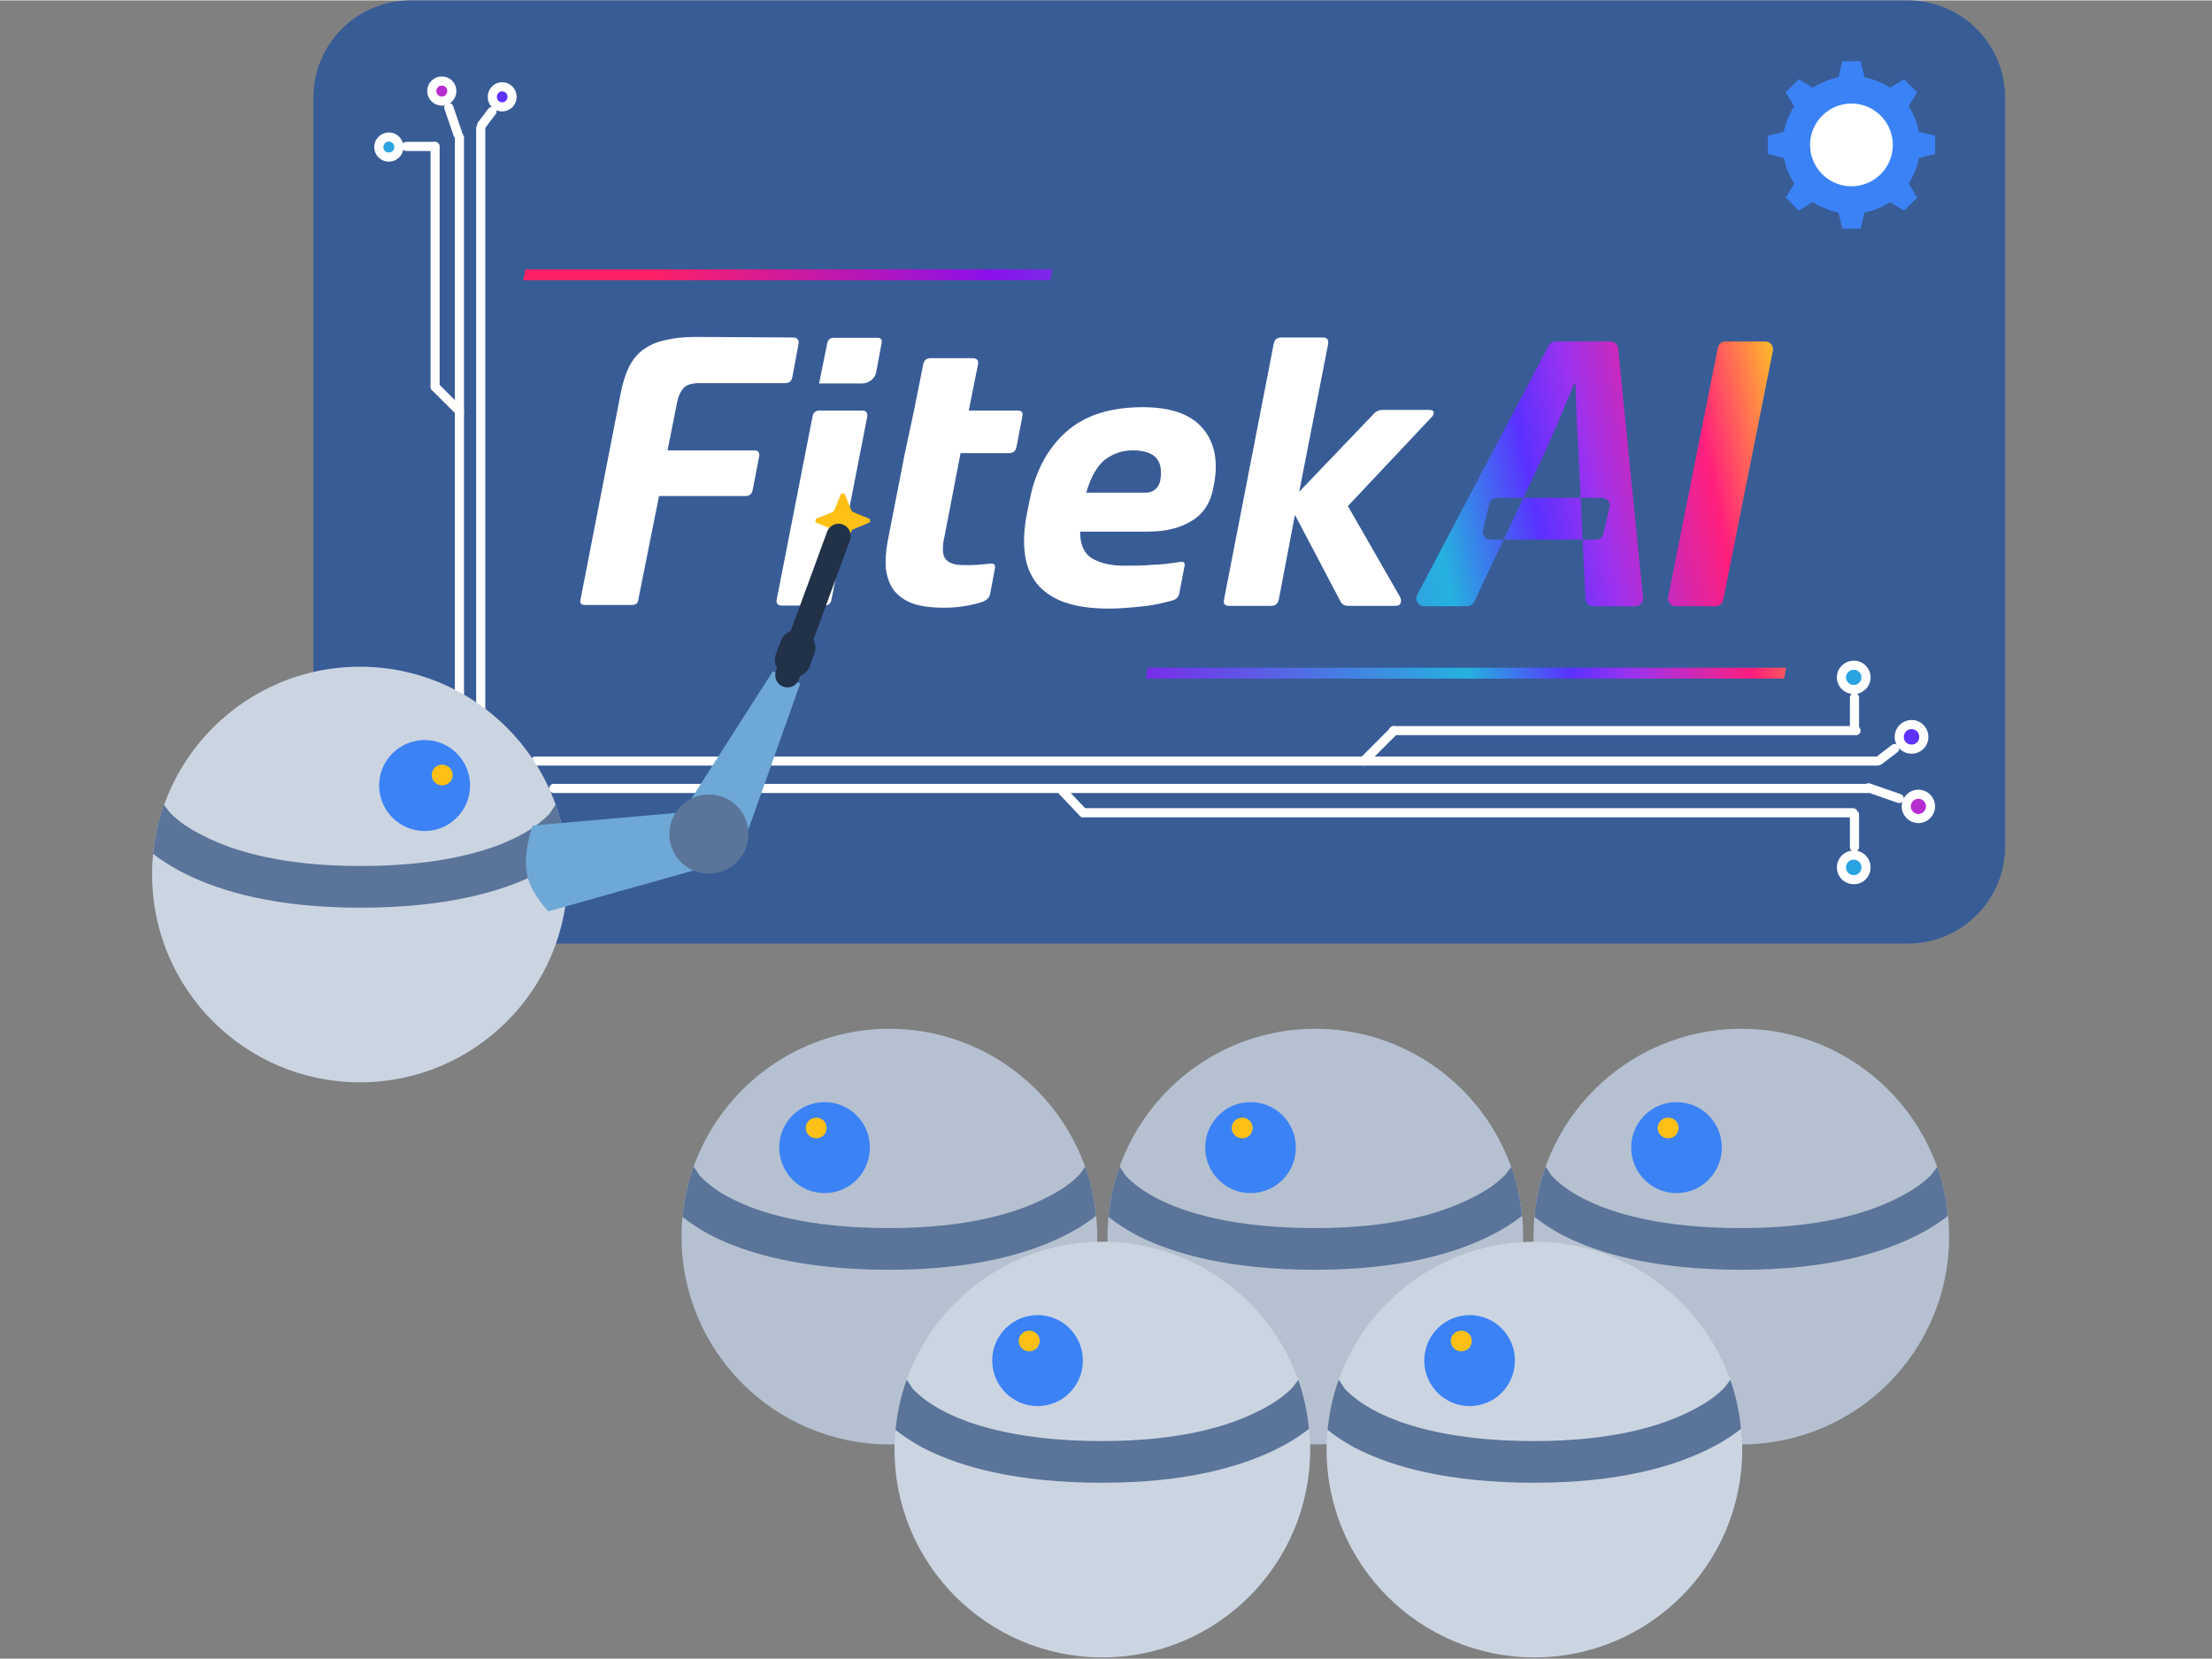 <svg version="1.2" xmlns="http://www.w3.org/2000/svg" viewBox="0 0 727 545" width="536" height="402">
	<rect x="0" y="0" width="727" height="545" fill="#808080" stroke="none"/>
	<title>fitekai</title>
	<defs>
		<clipPath clipPathUnits="userSpaceOnUse" id="cp1">
			<path d="m172.64 88.41h173.16l-0.64 3.57h-173.16zm204.58 130.93h209.78l-0.64 3.58h-209.78zm173.56-20.22c-1.61 0-2.83-1.48-2.51-3.07l16.32-81.89c0.24-1.2 1.3-2.06 2.52-2.06h13.05c1.62 0 2.84 1.48 2.52 3.07l-16.33 81.88c-0.24 1.2-1.29 2.07-2.52 2.07zm-82.72 0c-1.93 0-3.17-2.06-2.27-3.77l43.2-81.88c0.45-0.85 1.32-1.37 2.27-1.37h18.02c1.32 0 2.43 1 2.56 2.31l8.16 81.89c0.15 1.51-1.04 2.82-2.55 2.82h-13.81c-1.37 0-2.5-1.08-2.56-2.45l-0.94-19.44h4.36c1.19 0 2.22-0.82 2.5-1.99l2-8.61c0.38-1.61-0.84-3.15-2.5-3.15h-7.02l-0.55-11.48q-0.27-6.54-0.67-12.81-0.26-6.12-0.4-12.76c0-0.18-0.14-0.32-0.32-0.32-0.13 0-0.25 0.08-0.3 0.2q-2.76 6.57-5.39 12.88-2.67 6.27-5.74 12.81l-5.43 11.48h-8.7c-1.18 0-2.21 0.81-2.49 1.96l-2.09 8.62c-0.4 1.61 0.83 3.17 2.49 3.17h4.29l-9.66 20.42c-0.43 0.89-1.33 1.47-2.32 1.47zm52.08-21.89l-0.66-13.75h-18.8l-6.5 13.75z"/>
		</clipPath>
		<linearGradient id="g1" x2="1" gradientUnits="userSpaceOnUse" gradientTransform="matrix(647.994,-130.246,46.829,232.981,96.453,229.038)">
			<stop offset=".22" stop-color="#ff2066"/>
			<stop offset=".383" stop-color="#8b10ec"/>
			<stop offset=".572" stop-color="#25b2de"/>
			<stop offset=".622" stop-color="#5a31ff"/>
			<stop offset=".652" stop-color="#9c32ef"/>
			<stop offset=".71" stop-color="#ff1f7d"/>
			<stop offset=".757" stop-color="#ffc525"/>
		</linearGradient>
	</defs>
	<style>
		.s0 { fill: #385c96 } 
		.s1 { fill: #2ba3e2;stroke: #ffffff;stroke-width: 3 } 
		.s2 { fill: #b62dd0;stroke: #ffffff;stroke-width: 3 } 
		.s3 { fill: #5e31ff;stroke: #ffffff;stroke-width: 3 } 
		.s4 { fill: none;stroke: #ffffff;stroke-linecap: round;stroke-width: 3 } 
		.s5 { fill: url(#g1) } 
		.s6 { fill: #ffffff } 
		.s7 { fill: #b5c1d0 } 
		.s8 { fill: #3b82f6 } 
		.s9 { fill: #fec017 } 
		.s10 { fill: #5a749a } 
		.s11 { fill: #cbd5e1 } 
		.s12 { fill: #6ea8d6 } 
		.s13 { fill: none;stroke: #213148;stroke-linecap: round;stroke-width: 8 } 
		.s14 { fill: #213148 } 
	</style>
	<path fill-rule="evenodd" class="s0" d="m103 278v-246c0-17.7 14.3-32 32-32h492c17.7 0 32 14.3 32 32v246c0 17.7-14.3 32-32 32h-492c-17.7 0-32-14.3-32-32z"/>
	<path fill-rule="evenodd" class="s1" d="m127.8 51.5c-1.8 0-3.3-1.4-3.3-3.3 0-1.8 1.5-3.3 3.3-3.3 1.8 0 3.3 1.5 3.3 3.3 0 1.9-1.5 3.3-3.3 3.3z"/>
	<path fill-rule="evenodd" class="s2" d="m145.2 33.1c-1.8 0-3.3-1.5-3.3-3.3 0-1.8 1.5-3.3 3.3-3.3 1.9 0 3.3 1.5 3.3 3.3 0 1.8-1.4 3.3-3.3 3.3z"/>
	<path fill-rule="evenodd" class="s3" d="m165 35c-1.8 0-3.2-1.5-3.2-3.3 0-1.8 1.4-3.3 3.2-3.3 1.9 0 3.3 1.5 3.3 3.3 0 1.8-1.4 3.3-3.3 3.3z"/>
	<path class="s4" d="m143 48v79"/>
	<path class="s4" d="m151 45v196"/>
	<path class="s4" d="m158 42v195"/>
	<path class="s4" d="m133.5 48h9.3"/>
	<path class="s4" d="m147.5 35.2l3 8.8"/>
	<path class="s4" d="m161.7 36.5l-3.4 4.5"/>
	<path class="s4" d="m143 127l8 8"/>
	<path fill-rule="evenodd" class="s1" d="m605.2 285c0 2.2 1.8 4 4.1 4 2.2 0 4-1.8 4-4 0-2.3-1.8-4.1-4-4.1-2.3 0-4.1 1.8-4.1 4.1z"/>
	<path fill-rule="evenodd" class="s1" d="m605.2 222.5c0-2.2 1.8-4 4.1-4 2.2 0 4 1.8 4 4 0 2.2-1.8 4-4 4-2.3 0-4.1-1.8-4.1-4z"/>
	<path fill-rule="evenodd" class="s2" d="m626.5 264.9c0 2.2 1.8 4 4 4 2.2 0 4-1.8 4-4 0-2.2-1.8-4-4-4-2.2 0-4 1.8-4 4z"/>
	<path fill-rule="evenodd" class="s3" d="m624.2 242.1c0 2.2 1.8 4 4.1 4 2.2 0 4-1.8 4-4 0-2.3-1.8-4.1-4-4.1-2.3 0-4.1 1.8-4.1 4.1z"/>
	<path class="s4" d="m609 267h-253"/>
	<path class="s4" d="m610 240h-152"/>
	<path class="s4" d="m614 259h-432"/>
	<path class="s4" d="m617 250h-441"/>
	<path class="s4" d="m609.5 278.3v-10.7"/>
	<path class="s4" d="m609.5 229.1v10.7"/>
	<path class="s4" d="m624.2 262.3l-10.1-3.5"/>
	<path class="s4" d="m622.7 245.9l-5.1 3.9"/>
	<path class="s4" d="m458.2 240l-10 10"/>
	<path class="s4" d="m356 267l-7.1-7.5"/>
	<g id="Clip-Path" clip-path="url(#cp1)">
		<g>
			<path class="s5" d="m-71.2 83.8l804.9-70.5 18.3 208.1-805 70.5z"/>
		</g>
	</g>
	<path class="s6" d="m260.9 110.8c1.3 0.1 1.8 0.9 1.5 2.4l-2 10.7q-0.4 1.9-2.4 1.9h-28c-2.6 0-4.4 0.5-5.4 1.7-1.1 1.2-1.8 3-2.2 5.3l-3 15.1h28.4c1.4 0 1.9 0.6 1.7 2l-2.1 10.9c-0.3 1.5-1 2.1-2.5 2.1h-28.3l-6.8 34c-0.1 1.3-0.9 1.8-2.2 1.8h-15.3c-1.3 0-1.8-0.6-1.5-1.8l13.2-67.8q1-5.1 2.7-8.6c1.2-2.3 2.7-4.3 4.7-5.7 1.9-1.4 4.2-2.5 7.1-3.1 2.8-0.7 6.1-1.1 10-1.1z"/>
	<path class="s6" d="m267 137c0.2-1.5 1-2.2 2.4-2.2h13.9c1.4 0 1.9 0.7 1.7 2.2l-11.7 59.8c-0.2 1.4-1 2.1-2.4 2.1h-13.9c-1.4 0-2-0.7-1.7-2.1z"/>
	<path class="s6" d="m300.4 134.8l3-15c0.2-1.4 1-2.2 2.4-2.2h13.9c1.4 0 2 0.8 1.7 2.2l-3 15h16c1.4 0 1.9 0.6 1.6 2l-1.9 9.9c-0.3 1.4-1 2.1-2.5 2.1h-15.9l-5.3 27.5c-0.4 1.5-0.5 3-0.5 4.1 0 1.2 0.2 2.2 0.7 3 0.6 0.8 1.3 1.3 2.4 1.7 1 0.4 2.4 0.5 4.3 0.5 1.4 0 2.8 0 4.1-0.1 1.4-0.1 2.8-0.3 4.1-0.4 1.3-0.1 1.7 0.5 1.5 1.6l-1.6 8.5q-0.4 1.6-2.3 2.4-2.5 0.9-6.2 1.5c-2.4 0.4-4.7 0.5-6.9 0.5-4.2 0-7.5-0.5-10.1-1.4-2.6-1-4.7-2.5-6.1-4.3-1.4-1.9-2.2-4.1-2.6-6.8-0.3-2.8-0.1-5.8 0.5-9.1l5.7-29.2z"/>
	<path class="s6" d="m395.5 140.9c-3.9-4.8-10.5-7.2-19.9-7.2q-16.2 0-25.3 8.2c-6.1 5.5-10.1 13-11.9 22.4l-0.8 3.9c-1 5-1.3 9.4-0.8 13.4 0.4 3.9 1.8 7.3 3.9 10 2.2 2.7 5.2 4.8 9.1 6.2 3.9 1.4 8.8 2.1 14.8 2.1 3.2 0 6.7-0.3 10.5-0.7 3.6-0.3 7.1-1.1 10.3-2 1.3-0.4 2-1.2 2.2-2.4l1.7-8.8c0.3-1.3-0.4-1.7-1.7-1.4-2.6 0.4-5.5 0.8-8.8 0.9-3.2 0.3-6.3 0.3-9.4 0.3-4.7 0-8.3-1-10.8-2.6-2.5-1.7-3.6-4.6-3.6-8.6h22.3q8.7 0 14.3-3.5c3.9-2.3 6.3-6 7.2-11 1.7-8.1 0.6-14.4-3.3-19.2zm-14.2 17.1q-0.4 1.7-1.6 2.7c-0.8 0.7-1.8 1.1-3.2 1.1h-19.5c1.5-5.1 3.5-8.7 6.1-10.8 2.8-2.1 5.7-3.1 9.2-3.1 3.8 0 6.4 0.9 7.8 2.6 1.4 1.7 1.8 4.1 1.2 7.5z"/>
	<path class="s6" d="m443 166.2l17.1 29.8c0.4 0.8 0.5 1.4 0.2 2.1-0.2 0.6-0.7 0.9-1.7 0.9h-15.4c-1.3 0-2.1-0.5-2.6-1.4l-15-28.5-5.3 27.8c-0.3 1.4-1.1 2.1-2.5 2.1h-13.8c-1.5 0-2-0.7-1.7-2.1l16.3-83.9c0.3-1.5 1-2.2 2.5-2.2h13.7c1.4 0 1.9 0.7 1.7 2.2l-9.5 48.5 24.3-25.4c0.7-0.9 1.8-1.5 3.1-1.5h15.4c0.9 0 1.4 0.3 1.4 0.8 0.1 0.5-0.2 1.2-0.9 1.8z"/>
	<path class="s6" d="m269.2 125.9l2.7-13.3c0.2-1.1 1-1.7 2.1-1.7h14.6c0.8 0 1.3 0.6 1.2 1.4l-1.8 9.8c-0.4 2.2-2.4 3.8-4.7 3.8z"/>
	<path class="s7" d="m572.3 474.6c-37.7 0-68.3-30.6-68.3-68.3 0-37.7 30.6-68.3 68.3-68.3 37.7 0 68.3 30.6 68.3 68.3 0 37.7-30.6 68.3-68.3 68.3z"/>
	<path fill-rule="evenodd" class="s8" d="m551 392c8.3 0 14.9-6.7 14.9-15 0-8.2-6.6-14.9-14.9-14.9-8.2 0-14.9 6.7-14.9 14.9 0 8.3 6.7 15 14.9 15z"/>
	<path fill-rule="evenodd" class="s9" d="m548.3 374c1.9 0 3.4-1.5 3.4-3.4 0-1.9-1.5-3.4-3.4-3.4-1.9 0-3.5 1.5-3.5 3.4 0 1.9 1.6 3.4 3.5 3.4z"/>
	<path class="s10" d="m508 383.3c-1.9 5.2-3.1 10.7-3.7 16.5 2.5 2 5.7 4.2 10 6.4 11.4 5.7 29.6 11 58 11 27.5 0 45.6-5.3 57.1-11 4.7-2.3 8.3-4.7 10.8-6.7-0.5-5.6-1.7-11-3.5-16.1l-1.6 2.1q0 0 0 0-0.1 0.1-0.3 0.4c-0.4 0.4-1 1-1.9 1.8-1.8 1.6-4.9 3.8-9.6 6.1-9.3 4.7-25.3 9.7-51 9.7-26.7 0-42.7-5-51.7-9.6-4.6-2.3-7.4-4.6-9.1-6.1-0.8-0.7-1.3-1.3-1.6-1.6q-0.2-0.3-0.2-0.3z"/>
	<path class="s7" d="m432.3 474.6c-37.7 0-68.3-30.6-68.3-68.3 0-37.7 30.6-68.3 68.3-68.3 37.7 0 68.3 30.6 68.3 68.3 0 37.7-30.6 68.3-68.3 68.3z"/>
	<path fill-rule="evenodd" class="s8" d="m411 392c8.3 0 14.9-6.7 14.9-15 0-8.2-6.6-14.9-14.9-14.9-8.2 0-14.9 6.7-14.9 14.9 0 8.3 6.7 15 14.9 15z"/>
	<path fill-rule="evenodd" class="s9" d="m408.3 374c1.9 0 3.4-1.5 3.4-3.4 0-1.9-1.5-3.4-3.4-3.4-1.9 0-3.5 1.5-3.5 3.4 0 1.9 1.6 3.4 3.5 3.4z"/>
	<path class="s10" d="m368 383.3c-1.9 5.2-3.1 10.7-3.7 16.5 2.5 2 5.7 4.2 10 6.4 11.4 5.7 29.6 11 58 11 27.5 0 45.6-5.3 57.1-11 4.7-2.3 8.3-4.7 10.8-6.7-0.5-5.6-1.7-11-3.5-16.1l-1.6 2.1q0 0 0 0-0.1 0.1-0.3 0.4c-0.4 0.4-1 1-1.9 1.8-1.8 1.6-4.9 3.8-9.6 6.1-9.3 4.7-25.3 9.7-51 9.7-26.7 0-42.7-5-51.7-9.6-4.6-2.3-7.4-4.6-9.1-6.1-0.8-0.7-1.3-1.3-1.6-1.6q-0.2-0.3-0.2-0.3z"/>
	<path class="s7" d="m292.3 474.6c-37.7 0-68.3-30.6-68.3-68.3 0-37.7 30.6-68.3 68.3-68.3 37.7 0 68.3 30.6 68.3 68.3 0 37.7-30.6 68.3-68.3 68.3z"/>
	<path fill-rule="evenodd" class="s8" d="m271 392c8.3 0 14.9-6.7 14.9-15 0-8.2-6.6-14.9-14.9-14.9-8.2 0-14.9 6.7-14.9 14.9 0 8.3 6.7 15 14.9 15z"/>
	<path fill-rule="evenodd" class="s9" d="m268.3 374c1.9 0 3.4-1.5 3.4-3.4 0-1.9-1.5-3.4-3.4-3.4-1.9 0-3.5 1.5-3.5 3.4 0 1.9 1.6 3.4 3.5 3.4z"/>
	<path class="s10" d="m228 383.3c-1.9 5.2-3.1 10.7-3.7 16.5 2.5 2 5.7 4.2 10 6.4 11.4 5.7 29.6 11 58 11 27.5 0 45.6-5.3 57.1-11 4.7-2.3 8.3-4.7 10.8-6.7-0.5-5.6-1.7-11-3.5-16.1l-1.6 2.1q0 0 0 0-0.1 0.1-0.3 0.4c-0.4 0.4-1 1-1.9 1.8-1.8 1.6-4.9 3.8-9.6 6.1-9.3 4.7-25.3 9.7-51 9.7-26.7 0-42.7-5-51.7-9.6-4.6-2.3-7.4-4.6-9.1-6.1-0.8-0.7-1.3-1.3-1.6-1.6q-0.2-0.3-0.2-0.3z"/>
	<path class="s11" d="m362.3 544.6c-37.7 0-68.3-30.6-68.3-68.3 0-37.7 30.6-68.3 68.3-68.3 37.7 0 68.3 30.6 68.3 68.3 0 37.7-30.6 68.3-68.3 68.3z"/>
	<path fill-rule="evenodd" class="s8" d="m341 462c8.3 0 14.9-6.7 14.9-15 0-8.2-6.6-14.9-14.9-14.9-8.2 0-14.9 6.7-14.9 14.9 0 8.3 6.7 15 14.9 15z"/>
	<path fill-rule="evenodd" class="s9" d="m338.3 444c1.9 0 3.4-1.5 3.4-3.4 0-1.9-1.5-3.4-3.4-3.4-1.9 0-3.5 1.5-3.5 3.4 0 1.9 1.6 3.4 3.5 3.4z"/>
	<path class="s10" d="m298 453.3c-1.9 5.2-3.1 10.7-3.7 16.5 2.5 2 5.7 4.2 10 6.4 11.4 5.7 29.6 11 58 11 27.5 0 45.6-5.3 57.1-11 4.7-2.3 8.3-4.7 10.8-6.7-0.5-5.6-1.7-11-3.5-16.1l-1.6 2.1q0 0 0 0-0.1 0.1-0.3 0.4c-0.4 0.4-1 1-1.9 1.8-1.8 1.6-4.9 3.8-9.6 6.1-9.3 4.7-25.3 9.7-51 9.7-26.7 0-42.7-5-51.7-9.6-4.6-2.3-7.4-4.6-9.1-6.1-0.8-0.7-1.3-1.3-1.6-1.6q-0.2-0.3-0.2-0.3z"/>
	<path class="s11" d="m504.3 544.6c-37.7 0-68.3-30.6-68.3-68.3 0-37.7 30.6-68.3 68.3-68.3 37.7 0 68.3 30.6 68.3 68.3 0 37.7-30.6 68.3-68.3 68.3z"/>
	<path fill-rule="evenodd" class="s8" d="m483 462c8.3 0 14.9-6.7 14.9-15 0-8.2-6.6-14.9-14.9-14.9-8.2 0-14.9 6.7-14.9 14.9 0 8.3 6.7 15 14.9 15z"/>
	<path fill-rule="evenodd" class="s9" d="m480.3 444c1.9 0 3.4-1.5 3.4-3.4 0-1.9-1.5-3.4-3.4-3.4-1.9 0-3.5 1.5-3.5 3.4 0 1.9 1.6 3.4 3.5 3.4z"/>
	<path class="s10" d="m440 453.3c-1.9 5.2-3.1 10.7-3.7 16.5 2.5 2 5.7 4.2 10 6.4 11.4 5.7 29.6 11 58 11 27.5 0 45.6-5.3 57.1-11 4.7-2.3 8.3-4.7 10.8-6.7-0.5-5.6-1.7-11-3.5-16.1l-1.6 2.1q0 0 0 0-0.1 0.1-0.3 0.4c-0.4 0.4-1 1-1.9 1.8-1.8 1.6-4.9 3.8-9.6 6.1-9.3 4.7-25.3 9.7-51 9.7-26.7 0-42.7-5-51.7-9.6-4.6-2.3-7.4-4.6-9.1-6.1-0.8-0.7-1.3-1.3-1.6-1.6q-0.2-0.3-0.2-0.3z"/>
	<path class="s8" d="m612.8 25.3c3.1 0.6 5.9 1.8 8.4 3.4l4.6-2.8 4.3 4.3-2.8 4.6c1.6 2.5 2.8 5.3 3.4 8.4l5.3 1.3v6l-5.3 1.3c-0.6 3.1-1.8 5.9-3.4 8.4l2.8 4.6-4.3 4.3-4.6-2.8c-2.5 1.6-5.3 2.8-8.4 3.4l-1.3 5.3h-6l-1.3-5.3c-3.1-0.6-5.9-1.8-8.4-3.4l-4.6 2.8-4.3-4.3 2.8-4.6c-1.6-2.5-2.8-5.3-3.4-8.4l-5.3-1.3v-6l5.3-1.3c0.6-3.1 1.8-5.9 3.4-8.4l-2.8-4.6 4.3-4.3 4.6 2.8c2.5-1.6 5.3-2.8 8.4-3.4l1.3-5.3h6z"/>
	<path class="s6" d="m608.5 61.1c7.5 0 13.6-6.1 13.6-13.6 0-7.5-6.1-13.6-13.6-13.6-7.5 0-13.6 6.1-13.6 13.6 0 7.5 6.1 13.6 13.6 13.6z"/>
	<path fill-rule="evenodd" class="s9" d="m277 162c0.4 0 0.7 0.2 0.8 0.6l1.6 4c0.3 0.7 0.4 0.9 0.5 1.1q0.1 0.3 0.4 0.4c0.2 0.1 0.4 0.2 1.1 0.5l4 1.6c0.4 0.1 0.6 0.4 0.6 0.8 0 0.4-0.2 0.7-0.6 0.8l-4 1.6c-0.7 0.3-0.9 0.4-1.1 0.5q-0.3 0.1-0.4 0.4c-0.1 0.2-0.2 0.4-0.5 1.1l-1.6 4c-0.1 0.4-0.4 0.6-0.8 0.6-0.4 0-0.7-0.2-0.8-0.6l-1.6-4c-0.3-0.7-0.4-0.9-0.5-1.1q-0.1-0.3-0.4-0.4c-0.2-0.1-0.4-0.2-1.1-0.5l-4-1.6c-0.4-0.1-0.6-0.4-0.6-0.8 0-0.4 0.2-0.7 0.6-0.8l4-1.6c0.7-0.3 0.9-0.4 1.1-0.5q0.3-0.1 0.4-0.4c0.1-0.2 0.2-0.4 0.5-1.1l1.6-4c0.1-0.4 0.4-0.6 0.8-0.6z"/>
	<path class="s11" d="m118.3 355.6c37.7 0 68.3-30.6 68.3-68.3 0-37.7-30.6-68.3-68.3-68.3-37.7 0-68.3 30.6-68.3 68.3 0 37.7 30.6 68.3 68.3 68.3z"/>
	<path fill-rule="evenodd" class="s8" d="m139.6 273c-8.3 0-15-6.7-15-15 0-8.2 6.7-14.9 15-14.9 8.2 0 14.9 6.7 14.9 14.9 0 8.3-6.7 15-14.9 15z"/>
	<path fill-rule="evenodd" class="s9" d="m145.3 258c-1.9 0-3.4-1.5-3.4-3.4 0-1.9 1.5-3.4 3.4-3.4 1.9 0 3.5 1.5 3.5 3.4 0 1.9-1.6 3.4-3.5 3.4z"/>
	<path class="s10" d="m182.6 264.3c1.9 5.2 3.1 10.7 3.7 16.5-2.5 2-5.8 4.2-10.1 6.4-11.3 5.7-29.5 11-57.9 11-27.5 0-45.6-5.3-57.1-11-4.7-2.3-8.3-4.7-10.9-6.7 0.6-5.6 1.8-11 3.6-16.1l1.6 2.1q0 0 0 0 0.1 0.1 0.3 0.4c0.4 0.4 1 1 1.9 1.8 1.8 1.6 4.9 3.8 9.6 6.1 9.3 4.7 25.3 9.7 51 9.7 26.7 0 42.7-5 51.7-9.6 4.6-2.3 7.4-4.6 9.1-6.1 0.8-0.7 1.3-1.3 1.6-1.6q0.2-0.3 0.2-0.3z"/>
	<path class="s12" d="m254 220.5l9 4-17 47.9-19.5-8.9z"/>
	<path class="s12" d="m226.2 266.7l3.4 18.8-49.4 13.9c-8.2-9.2-9-15.4-5.2-28.2z"/>
	<path class="s13" d="m258.8 221.8l16.8-45.8"/>
	<path fill-rule="evenodd" class="s14" d="m264.2 207.2c3 1.2 4.6 4.6 3.4 7.6l-1.4 3.9c-1.2 3.1-4.6 4.6-7.7 3.5-3-1.2-4.6-4.6-3.4-7.6l1.5-4c1.1-3 4.5-4.6 7.6-3.4z"/>
	<path fill-rule="evenodd" class="s10" d="m233 287c-7.2 0-13-5.8-13-13 0-7.2 5.8-13 13-13 7.2 0 13 5.8 13 13 0 7.2-5.8 13-13 13z"/>
</svg>